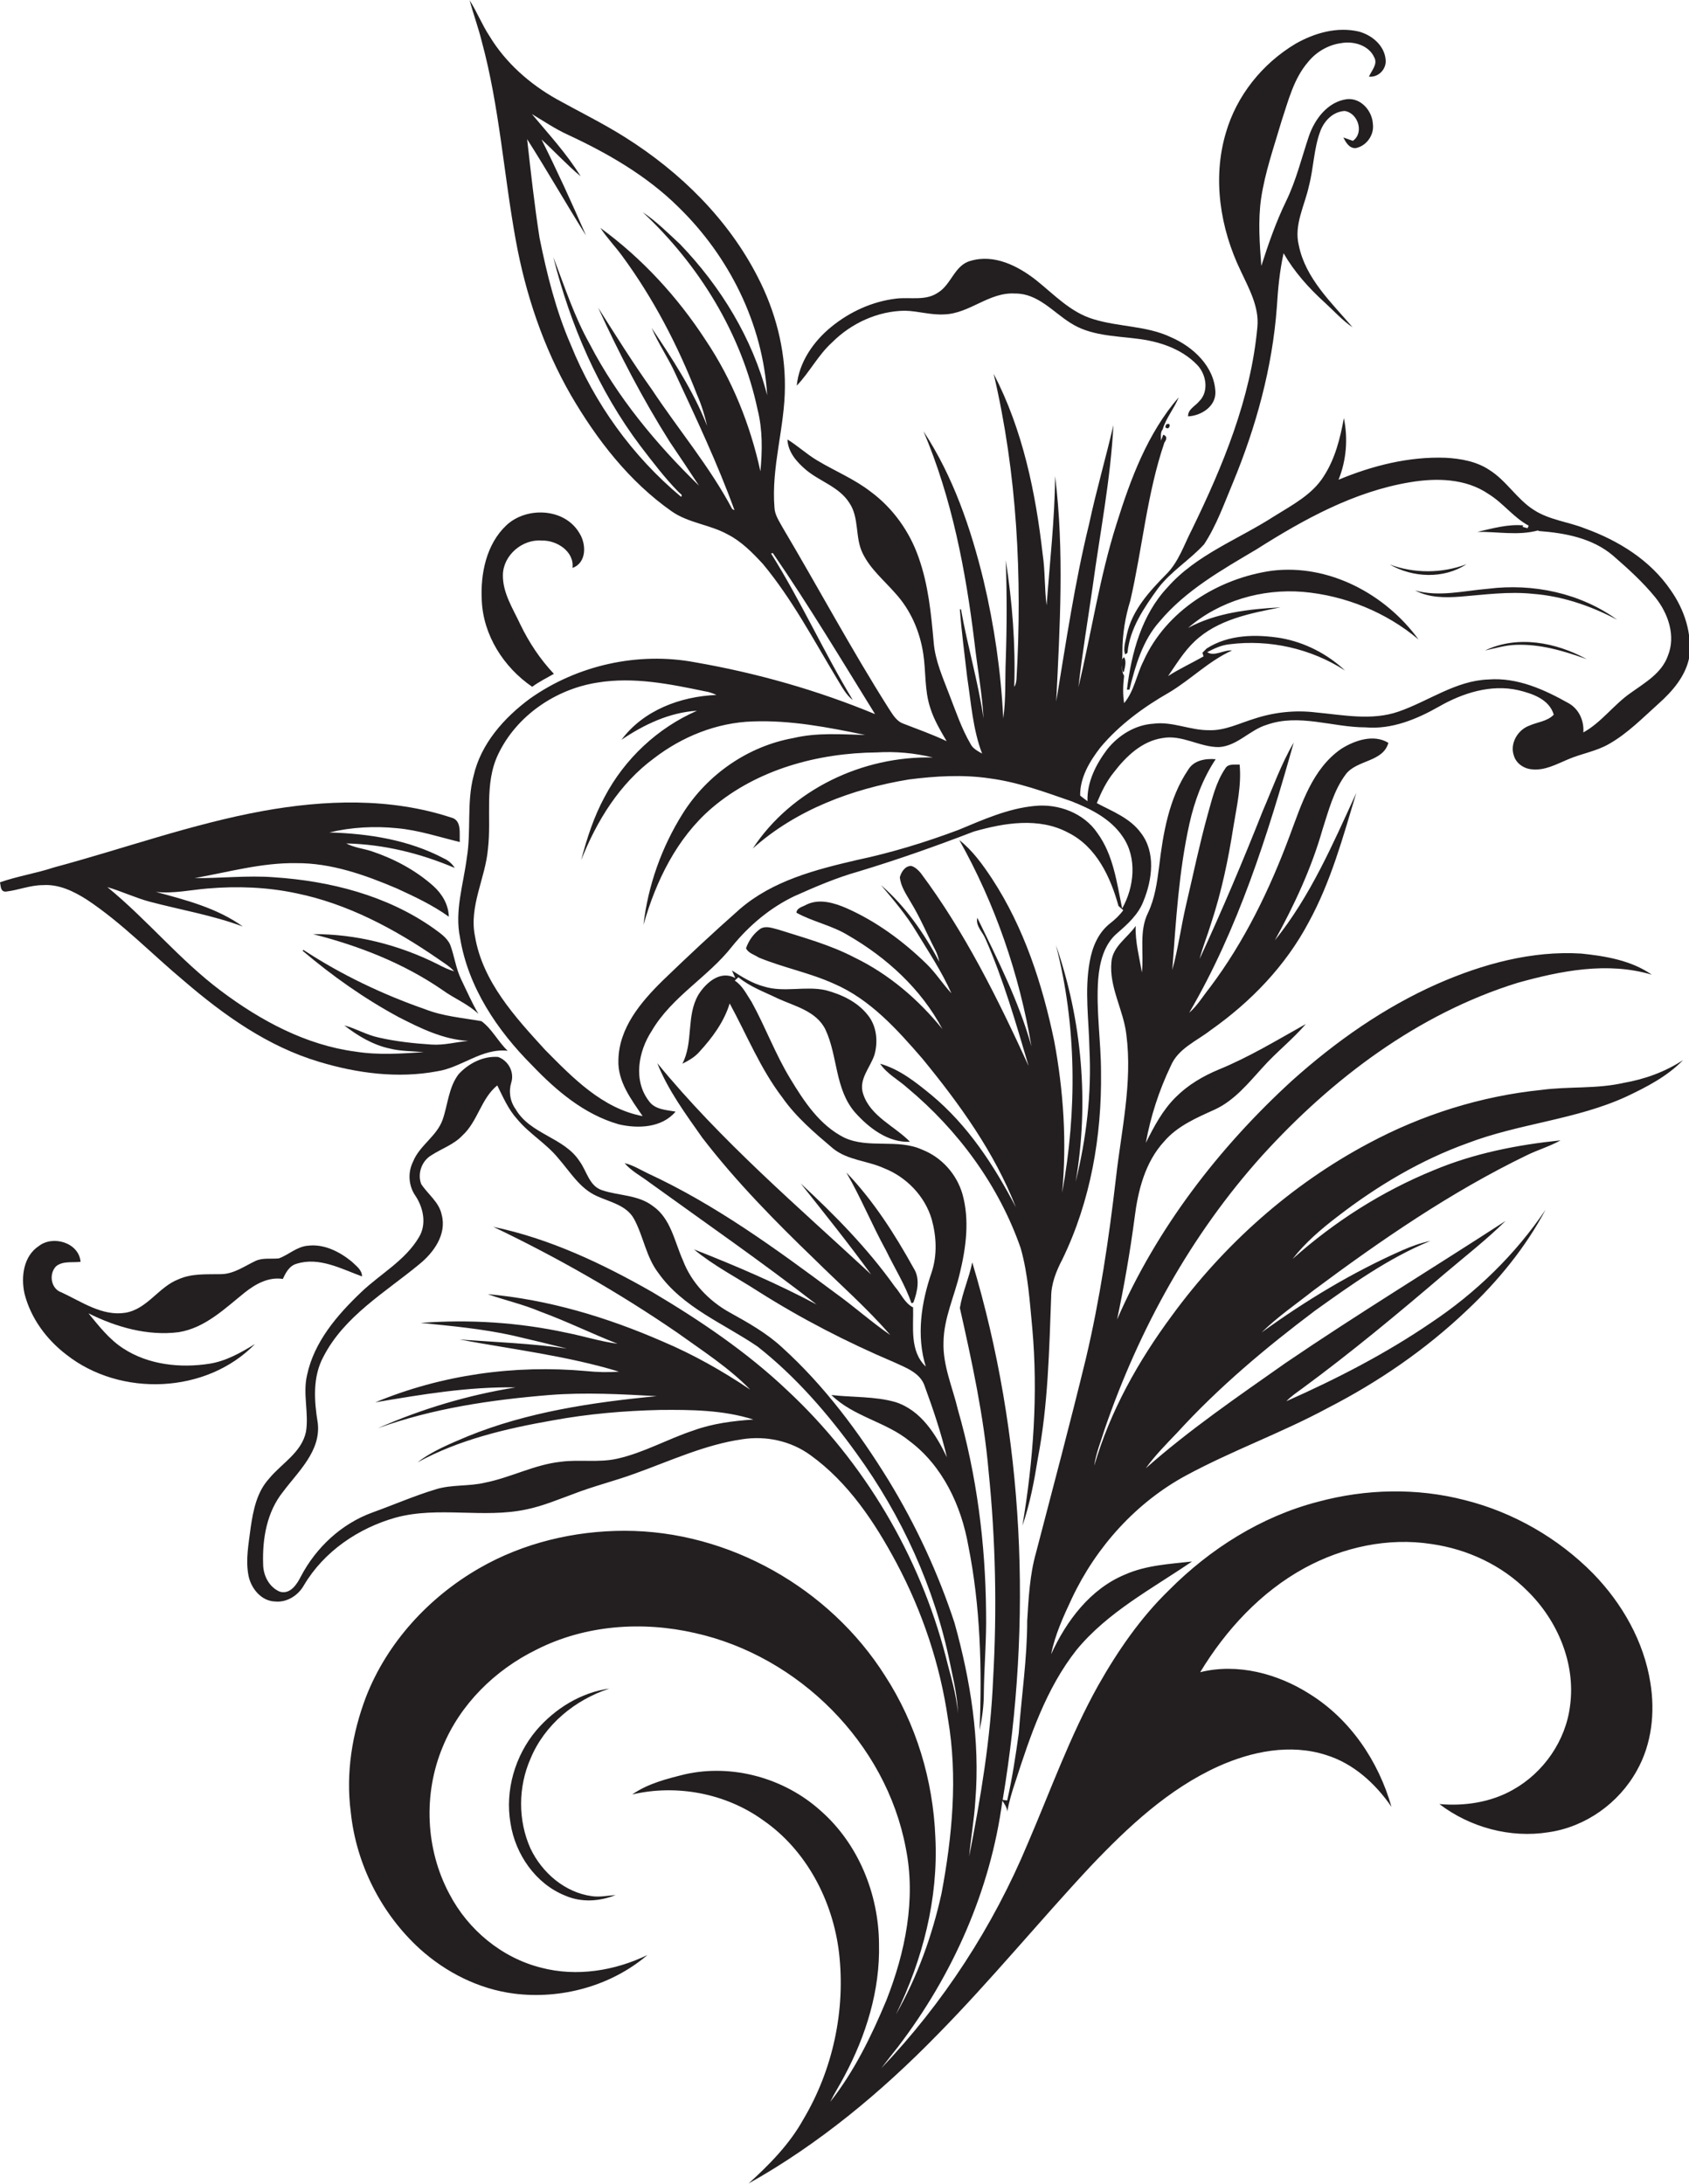 <?xml version="1.0" encoding="utf-8"?>
<!-- Generator: Adobe Illustrator 19.2.0, SVG Export Plug-In . SVG Version: 6.00 Build 0)  -->
<svg version="1.1" id="Layer_1" xmlns="http://www.w3.org/2000/svg" xmlns:xlink="http://www.w3.org/1999/xlink" x="0px" y="0px"
	 viewBox="0 0 599.5 775.2" style="enable-background:new 0 0 599.5 775.2;" xml:space="preserve">
<style type="text/css">
	.st0{fill:#231F20;}
</style>
<g>
	<path class="st0" d="M593,209.5c-7.2-10.6-18.5-17.6-30.4-21.9c-6-2.4-12.7-3-18.2-6.6c-6-3.8-9.7-10.4-15.8-14.2
		c-4.5-3-10.1-4-15.4-4.3c-13.1-0.5-26.1,2.8-38.1,7.8c2.8-6.9,3.4-14.6,1.9-21.9c-1.3,7.2-3.1,14.4-7.1,20.6
		c-4.1,6.6-11.3,10.3-17.7,14.3c-12.7,8.2-27.6,13.6-37.8,25.2c-9.2,9.8-12.8,23.3-14.4,36.3h0.9c2.1-8.6,4.7-17.5,10.7-24.2
		c9.3-11.1,22.1-18.3,34.4-25.6c16.7-10.6,34.6-20.5,54.4-23.8c9.4-1.6,19.9-1.4,28,4.2c5.2,3.2,8.8,8.3,14.2,11.2l-0.4,0.9
		c-0.5-0.1-1.4-0.4-1.8-0.5l0.3-0.5c-5.5-0.5-11,1.1-16.3,2.3c7.1-0.1,14.5,1.4,21.5-0.5l0.3,0.2c9.3,0.7,19,2.5,26.3,8.7
		c5.3,4.6,10.6,9.4,15,14.8c4.6,5.7,7.4,13.7,4.5,20.8c-2.2,6.2-8.1,9.5-13.1,13.1c-6.1,4.2-10.4,10.5-16.9,14.1
		c0.3-4.1-1.5-8.2-5.1-10.3c-8.7-4.9-18.3-9.3-28.6-8.5c-11.6,0.4-21.2,7.7-31.9,11.4c-9.5,3.3-19.6,1.2-29.3,0.3
		c-7.3-0.9-14.8-0.1-21.8,2.2c-5.3,1.6-10.5,4.3-16.1,4.1c-6.7,0.1-13.1-3.2-19.8-2.3c-6.5,0.4-12.4,4.1-16.4,9.1
		c-4,5.3-7.2,11.6-7,18.4c-0.9-0.7-1.8-1.3-2.6-2c-0.1-6.4,3.4-12.2,7.2-17.1c6.7-8,15.3-14.3,24.4-19.5
		c7.7-4.6,14.1-11.2,22.3-14.9c-2.9-0.3-6.3,2.3-8.8,0.6c2.5-1.3,5-2.5,7.9-2.8c14.2-1.8,28.9,1.5,41,9.3
		c-6.3-5.9-14.3-10-22.8-11.5c-8.8-1.4-18.5-1.3-26.3,3.7c-0.4,0.4-1.1,1.1-1.5,1.5c0.1,0.3,0.3,1,0.4,1.3c-4.2,2.4-8.6,4.4-12.6,7
		c2.9-4.2,5.6-8.7,9.4-12.3c8.2-7.8,19.8-10,30.5-12.1c-11.2,0.6-22.8,1.9-32.8,7.3c11.1-9.6,26.2-14,40.8-12.8
		c14.9,1.3,29.5,7.2,41,16.9c-11.8-16.2-31.9-26.9-52.1-24.4c-19,2.7-37.5,14.2-45.5,32c-2.5,4.9-3.3,10.7-6.9,15
		c-0.5-3.2-0.4-6.5,0-9.7c-1.5-2.6-0.5-5.8-0.6-8.7c0-6.1,1-12.2,2.8-18c4.3-18.6,5.9-37.9,12.1-56.1c1-1.4,0.9-2.3-0.4-2.8
		c-0.2,0.5-0.6,1.6-0.8,2.1c0-1.4-0.3-2.9,0.6-4c1.2-4.1,4.1-7.4,5.7-11.4c-11.1,12.8-17.1,29-22.1,45c-6,18.9-8.9,38.6-13.5,57.9
		c1.3-11.8,3.3-23.6,5-35.4c2.6-19.2,6.4-38.2,7.4-57.6c-2.7,11.7-6.1,23.3-8.6,35c-5.1,20.8-8.2,42-11.7,63.1
		c1.3-26.6,2.9-53.5-0.4-80c-0.1,15.3-1.9,30.6-3,45.9c-0.8-6-0.5-12.1-1.4-18.1c-2.5-22-7.1-44.3-17.4-64.1
		c8.3,35.4,10.2,72.1,8.1,108.4c-0.1,0.9-0.2,1.9-0.8,2.7c0.5-15-0.7-30.1-3-44.9c0.4,11.7,0.4,23.4,0,35.1c-0.3,7,0.1,14.1-0.9,21
		c-0.8-16.5-3.2-33-7-49c-4.5-18.5-10.8-36.9-21.3-52.9c10.1,23.8,15,49.5,18.1,75c1,9,2.7,17.8,3.2,26.9c-1.9-13-5.7-25.7-8-38.7
		h-0.4c0.6,8.1,1.7,16.1,2.6,24.1c1.4,9.1,2,18.5,5.3,27.1c-1.6-0.9-3.3-1.8-4.1-3.4c-3.2-5.5-5.2-11.5-7.5-17.4
		c-2.3-6.1-5.1-12.2-5.6-18.8c-0.9-10.1-1.9-20.3-5.3-29.9c-3.2-9.3-9.2-17.7-17.1-23.5c-5.8-4.5-12.7-7.3-19-11.1
		c-3.7-2.2-6.9-5.2-10.5-7.4c0.2,4.5,3.3,8,6.6,10.8c4.9,4.1,11.7,6,15.3,11.6c3.7,5.3,2,12.4,4.8,18c2.7,5.6,7.6,9.6,11.6,14.2
		c5.4,5.9,8.7,13.5,9.9,21.4c1,6.4,0.4,13,2.5,19.3c1.3,4.2,3.6,8,5.8,11.8c-5-2.4-10.2-4.2-15.3-6.2c-2.6-0.9-3.9-3.4-5.3-5.5
		c-13.3-21-25-42.9-37.7-64.3c-1.2-2.2-2.7-4.4-2.8-6.9c-1.2-14.5,3.7-28.6,3.7-43c0.1-13.4-3.4-26.7-9.5-38.6
		c-10.5-20.7-27.6-37.5-47.1-49.8c-7.9-5-16.3-9.1-24.4-13.6c-9.6-5.4-18.1-12.9-23.8-22.3c-2.7-4.1-4.5-8.7-7.1-12.8
		c1.3,4.9,3.1,9.7,4.3,14.6c6.3,23.2,7.8,47.2,12.1,70.7c3.5,19.2,9.8,37.9,19.5,54.8c9.2,15.8,20.7,30.7,35.8,41.3
		c6,4.2,13.6,4.7,19.9,8.2c4.9,2.5,8.8,6.5,12.5,10.5c10.3,12.4,17.9,26.8,26.2,40.6c1.7,2.7,3.1,5.7,5.7,7.7
		c-10.3-17-18.4-35.1-29-52l0.6-0.2c12.8,18.6,24.4,38,36.3,57.2c-20.5-8.5-42-14.6-63.9-18.4c-20.2-3.8-41.8,1-58.6,12.9
		c-9.2,6.8-17.4,16-20,27.4c-2.5,9.5-0.8,19.4-2.4,29.1c-1.2,9.4-4.4,18.9-2.4,28.4c2.9,17.6,13.2,32.9,25.6,45.3
		c8.6,9,18.5,17.4,30.7,20.9c6.8,1.6,15.3,1.3,20.2-4.5c-3.3-0.6-7.4-0.7-9.5-3.8c-5.6-7.3-3.7-17.6,1-24.8
		c7.1-12.2,20.1-19.2,28.6-30.1c6-7.4,13.5-13.7,22.1-17.8c7.4-3.3,14.8-6.5,22.6-8.7c13.9-4.2,27.5-9,41-14.2
		c10.8-3.1,23.2-5.2,33.6,0.4c10,5,15,15.8,17.8,26c0.4,0.4,1.3,1.1,1.7,1.5c-1.3,1.8-2.9,3.3-4.7,4.7c-4.2,3.3-6.3,8.4-7.2,13.5
		c-1.9,10.3-0.3,20.8-0.1,31.1c0.8,15.8-1.1,31.7-4.9,47.1c4.8-28,2.3-57.2-7-84c7.4,28.6,7.5,58.9,2.2,87.9
		c1.7-17.9,0.5-36.1-2.8-53.8c-4.2-20.2-10.7-40.3-22.1-57.7c-3.3-5-6.9-10-11.6-13.7c12.7,22.6,21.3,47.6,25.6,73.2
		c-4.5-16-12-30.8-19.2-45.6c-0.7,2.9,1.9,5,2.9,7.5c6.4,14.5,10.8,29.9,15.3,45.1c-10.9-23.8-22.6-47.5-38.3-68.5
		c-0.9-1.1-2-2.1-3.3-2.5c-2.2-0.1-3.6,2.1-4.1,4c0.3,3.3,2.3,6.1,3.9,8.9c3.3,5.4,5.7,11.2,8.6,16.8c0.7,1.3,1.2,2.8,1.5,4.3
		c-5.4-10.1-12-19.7-20.7-27.2c4.5,5.3,9,10.6,12.6,16.6c4.3,7.1,9,14.1,12.4,21.8c-3.1-3.3-5.5-7.2-8.8-10.4
		c-8.3-8.1-17.8-15.1-28.4-19.8c-4.4-1.9-9.6-3.5-14.2-1.3c-1.3,0.8-3.5,1.1-3.6,2.9c5.8,3.2,12.6,4.5,18.3,8
		c13.7,7.9,26,19.1,33.5,33.3c-8.5-10.5-19-19.5-31.2-25.4c-8.6-4.5-17.9-7-27-9.9c-2.1-0.5-4.4-1.5-6.4-0.3
		c-2.4,1.7-4.1,4.1-5.1,6.9c0.7,1.7,3,2.3,4.5,3.3c8.7,3.6,18.1,5.4,26.7,9.3c12.8,5.5,22.4,16.2,31.4,26.6
		c13.2,16.1,25.6,33.3,33.2,52.8c-7.7-14.8-17-29.1-30-39.9c-5.5-4.5-11.2-9.1-18.2-11.1c2.5,3.7,6.5,5.7,9.7,8.6
		c18,15,32.5,34.7,40.2,56.9c2.6,9.2,3.2,18.9,4.1,28.3c2.1,23.4,0.4,47-3.5,70.2c2.7-7.8,4.2-15.9,5.5-24c3.6-18.8,4-38.1,4.7-57.1
		c0-4.8,1.8-9.3,4-13.5c10-20.6,14-43.7,13.7-66.4c0-11-1.8-22-1-33c0.5-5.9,2-12.3,6.7-16.3c3.8-3.3,7.6-6.7,9.4-11.5
		c3.1-7.6,4.4-17.3-1-24.2c-3.8-5.2-10.1-7.6-15.6-10.5c1.6-3.9,3.4-7.7,6.1-11c4.3-5.6,9.9-11,17.2-12.1c7-1.3,13.3,3.3,20.1,3.2
		c6.5-0.4,10.9-6.1,16.9-7.9c11.5-4.1,23.4,0.9,35.1,0.9c9.3,0.8,18.2-2.9,26.1-7.4c8.4-4.8,18.4-8,28.1-5.8c5,1.2,11,3.2,12.6,8.7
		c-2.3,2.4-5.8,2.6-8.7,3.9c-4.1,1.5-6.9,6.3-5.5,10.5c0.8,2.9,3.6,4.8,6.5,5c4.6,0.5,8.8-1.9,12.9-3.6c4.7-2,9.9-2.8,14.4-5.4
		c6.7-3.8,12-9.3,17.7-14.4c4.8-4.3,9.3-9.5,10.7-15.9C600.8,225,597.8,216.3,593,209.5z M268.9,145.4c1.8,7.1,1.7,14.6,1,21.9
		c-3.6-16.5-10-32.5-19.4-46.5c-10-15.4-22.6-29.1-37.4-39.9c2.3,3.5,5.2,6.5,7.7,9.9c11.1,15.1,19.8,31.8,26.6,49.3
		c1.6,3.6,2.7,7.3,3.6,11.1c-4.9-12.5-12.3-23.7-19.7-34.8c2.4,5.7,6,10.8,8.5,16.4c7.4,15.9,14.9,31.8,20.9,48.3
		c-0.2-0.1-0.6-0.3-0.8-0.4c-8-15.1-19.1-28.2-28.5-42.4c-6.7-9.4-12.9-19.3-19.1-29.1c7.5,16.4,15.8,32.4,25.4,47.6
		c3.5,5.2,7,10.4,10.4,15.6c-15.2-14.8-29-31.4-38.8-50.3c-5.5-9.8-8.9-20.4-12.9-30.8c6,24,16,47.2,30.9,67
		c4.3,5.6,8.6,11.3,13.5,16.3c0.3,0.3,0.9,0.8,1.2,1.1l-0.2,0.7c-17.3-14.4-30.8-33.2-39.2-54c-5.3-12.2-8.5-25.1-11.1-38
		c-1.8-11.6-3.1-23.3-4.4-35c7.2,11.3,13.8,22.9,20.9,34.2c-5-11.5-10.2-22.9-15.8-34.1c4.7,4.3,9,9,13.9,13.1
		c-4.9-8-11.3-14.9-17.3-22.1c4.2,2.5,8.3,5.3,12.7,7.3c14.2,6.6,28.1,14.6,39.3,25.7c18,17.5,30,41.5,31.5,66.8
		c-5.2-20.2-16.5-38.6-30.9-53.6c-4.3-4-8.4-8.1-13.3-11.4C248.2,94.1,263.2,118.5,268.9,145.4z M398.5,297
		c5.2,7.5,4.1,17.9-0.2,25.5c-1.9-9.2-3.1-19-8.8-26.8c-4.8-7.1-13.9-10.5-22.3-9.6c-9.5,0.9-18.3,4.9-27,8.5
		c-11.7,4.4-23.8,8.1-36.1,10.7c-14.6,3.4-29.8,7.3-41.5,17.4c-9.4,8.3-18.5,16.8-27.5,25.5c-7.7,7.6-15.4,16.7-15.6,28.1
		c-0.3,7.6,4.5,13.9,8.6,19.9c-14.3-2.7-24.8-13.6-34.6-23.5c-10.6-11.6-22.2-24.2-24.9-40.3c-2.2-10.7,3.7-20.6,4.6-31.1
		c1.3-11.1-1.4-23,3.6-33.5c6.5-13.7,20.4-23.2,35.3-25.5c12.8-2.1,25.6,0.5,38.1,3.1c1.4,0.2,2.8,0.7,4.1,1.3
		c-12.7,0.5-25.9,5.4-33.7,15.9c8-5.4,17-9.7,26.8-10.3c-14,6.1-25.7,17.1-32.8,30.6c-3.8,7-6.3,14.7-8.3,22.4
		c5.5-13.9,13.6-27.1,25.8-36.1c10-7.7,22.3-12.7,35.1-13.1c13.5-0.5,26.8,2.1,39.9,4.8c-8.5-0.2-17.1-0.9-25.5,1.1
		c-16.1,2.9-30.5,12.9-39.2,26.7c-7.5,11.9-12.4,25.6-14,39.6c4.4-15.5,11.8-30.8,24.3-41.5c16.1-13.7,37.6-19.5,58.5-19.7
		c6.7-0.4,13.4,0.2,19.9,1.8c-24.8-0.6-50.1,11.3-63.9,32.3c15.3-13.7,35.3-21.2,55.4-24.5c9.4-1.2,19.1-1.8,28.6-0.4
		c10,1.3,19.5,4.8,29,8.1C387.1,287.1,394.2,290.6,398.5,297z"/>
	<path class="st0" d="M446.3,116.1c-2.3,25.3-12.2,49.2-23.2,71.8c-2.8,5.4-4.7,11.5-9.1,15.9c-6,6.1-12.1,12.7-14,21.3
		c-0.4,2.3-1.5,5.2-0.6,7.2c0.2-0.1,0.6-0.4,0.8-0.6c0.8-8.6,5.9-16,10.8-22.8c4.6-6.1,11.3-10.1,16.4-15.7
		c4.4-6.7,7.1-14.4,10.2-21.8c8.2-19.8,14-40.8,15.6-62.3c0.4-6.5,1-12.9,2.4-19.2c3.8,6.6,8.9,12.3,14.5,17.4c3.3,3,6.3,6.4,10,8.9
		c-7.5-8.8-16.7-17.3-19.1-29.1c-1.8-7.3,2.1-14.1,3.6-21.1c1.7-6.5,1.7-13.3,4.1-19.6c1.4-3.6,4.5-6.8,8.6-7
		c4.7,0.7,7,7.7,2.9,10.6c-1.2-0.4-2.3-0.8-3.4-1.2c0.9,1.7,2,3.8,4.3,3.8c3.9-0.7,6.7-4.7,6.2-8.5c-0.2-4.7-4.2-9.4-9.2-8.9
		c-6.8,0.9-11.4,7-13.5,13.1c-2.6,7.7-4.5,15.7-8.1,23.1s-6.3,15.2-8.8,23c-0.6-7.9-1.2-15.9-0.1-23.8c1.4-9.5,4.6-18.5,7.3-27.7
		c2.4-7.2,4.3-15,9.4-20.9c2.9-3.6,7.2-6.1,11.8-6.7c4.4-0.8,9.8,0.8,11.7,5.1c1.3,2.4-1,4.7-1.9,6.8c3.4,0.4,6.4-2.8,5.9-6.2
		c-0.5-5-5-8.6-9.5-9.8c-7.7-1.8-15.7,0.5-22.4,4.3c-11.9,7.1-21,18.5-24.8,31.7c-4.8,16.2-2,33.9,5.3,49
		C443.3,102.4,447,109,446.3,116.1z"/>
	<path class="st0" d="M295.4,121.5c6.8-6.8,16.2-11.1,25.8-11.2c4.7,0.1,9.2,1.6,14,1.3c9-0.3,15.9-8,25.1-7.4
		c8-0.1,13.4,6.5,19.6,10.4c6.9,4.5,15.4,4.6,23.4,5.6c7.9,0.9,16,3.5,21.6,9.3c3.3,3.4,4.3,9.5,0.7,13c-1.4,1.7-4,2.8-3.9,5.3
		c4.6-0.2,9.9-3.5,9.7-8.7c-0.4-9-7.9-16-15.8-19.4c-8.6-4.1-18.5-3.6-27.5-6.4c-8.1-2.4-14-8.8-20.4-13.9c-6.4-5-14.8-9.3-23.2-6.8
		c-5.7,1.5-6.8,8.4-11.6,11.3c-4.4,3-9.9,1.5-14.8,2.1c-8.5,1-16.5,4.7-23,10c-6.4,5.2-11.5,12.6-12.3,20.9
		C287.4,132.1,290.4,126,295.4,121.5z"/>
	<path class="st0" d="M413.9,150.7l-0.3,0.9C415.1,153.3,416.1,149.5,413.9,150.7z"/>
	<path class="st0" d="M205.5,189c-5.3-8.7-18.7-9.2-25.8-2.5s-9.2,17.2-8.7,26.6c0.5,12.4,7.8,23.8,17.9,30.7
		c2.4-1.8,5.1-3.1,7.7-4.6c-4.9-5.2-8.8-11.1-11.9-17.5c-2.6-5.6-6.3-11.2-6.2-17.6c0.1-7,6.9-12.8,13.8-12.2
		c5.2-0.2,11.6,3.8,10.9,9.7C208.3,199.8,208.2,193,205.5,189z"/>
	<path class="st0" d="M528.2,209c-8.6,0.7-17.4,3-25.9,0.6c4.9,2.6,10.6,2.6,16,2.2c8.6-0.7,17.2-1.9,25.8-1
		c10.5,0.8,20.6,4.3,29.9,9.2C560.9,210.5,544.1,207,528.2,209z"/>
	<path class="st0" d="M474.8,431.8c14-10.8,29.4-20,46.1-26c18.3-7,38.4-8.3,56.3-16.5c7.2-3.4,14.6-7.2,20.2-13
		c-6.4,4.2-13.6,6.8-21.1,8.1c-9.6,2.2-19.5,1.2-29.2,2.5c-21.5,2.2-42.4,8.8-61.4,19c-27.6,14.7-51.4,36-69.8,61.2
		C404,483.2,394,501,388.4,520.3c0.6-4.5,2.4-8.7,3.7-13c12.2-35.5,30.7-69.1,55.9-97.1c24.7-27.2,55.2-50.3,90.6-61.3
		c15.4-4.3,32-7.6,47.7-2.9c-7.3-5.1-16.4-6.6-25-7.5c-17.6-1.1-35,3.7-51,10.7c-19,8.4-36.2,20.5-51.7,34.4
		c-26,23.8-48,52.4-62.1,84.8c2.5-11.9,4.6-23.9,6.2-36c1.2-9.7,3.7-19.8,10.5-27.2c4.7-5.5,11.5-8.4,17.9-11.3
		c7-3.2,11.9-9.3,17-14.9c4.9-5.5,10.7-10,15.4-15.5c-10.2,5.7-20.2,11.8-31,16.2c-5.5,2.3-10.8,5.4-15.1,9.7
		c-4.7,4.6-7.8,10.5-10.7,16.3c1.7-9.4,4.7-18.6,8.8-27.2c2.6-6.3,9.2-8.9,14.2-12.8c14.2-10,26.6-22.8,34.8-38.3
		c7.9-14.4,12.2-30.3,16.9-45.9c-8.3,18.1-16.3,36.7-28.9,52.3c6.9-12.5,13-25.6,16.9-39.3c2.2-6.8,4-14,8.4-19.8
		c4-5,13.1-4.2,15-11c-5.2-3.2-11.9-0.9-16.7,2.1c-10.3,7.1-14.1,19.6-18.3,30.8c-7.1,19.1-16.1,37.7-28.4,54
		c-2.4,3-4.4,6.4-7.3,8.9c17.4-29.8,27.8-62.9,37.1-95.9c-4.5,7.7-7.5,16.2-11,24.3c-7,17.7-14.4,35.2-22.4,52.5
		c1.1-4.3,2.8-8.4,4.1-12.7c3.7-11.2,6.1-22.7,7.9-34.3c1.2-7.3,2.9-14.6,2.2-22c-1.8,0.1-4.1-0.4-5.1,1.4c-3.4,5-4.7,11-6.3,16.6
		c-2.9,10.5-5.1,21.2-7.6,31.8c-1.8,7.7-2.8,15.5-4.9,23.1c1.3-17.4,2.3-34.9,6.1-52c1.8-8,4.7-15.9,9.3-22.8
		c-3.7-0.3-7.8,0.4-9.8,3.8c-6.8,10.1-8.9,22.6-10.3,34.5c-0.7,5.5-1.5,11.1-3.9,16.2c-3.3,6.6-1.4,14.2-2.2,21.2
		c-0.9-5.5-2.4-10.9-2.2-16.5c-2.9,4.2-8.1,7.2-8.6,12.7c-0.9,9,4.3,17.1,5.3,25.9c2.2,17.1-1.8,34-3.7,50.9
		c-2.5,21.5-5.7,43.1-10.7,64.2c-5.6,23-11.7,45.9-17.7,68.9c-2.2,7.8-2.6,16-3.1,24c0,13.4-2,26.6-3,40c-1.1,8-2.3,15.9-4.1,23.8
		c-0.4,0-1.2-0.1-1.6-0.2c10.6-63.3,7.7-129.2-10.8-190.8c-1.1,5.5-3.5,10.7-4.4,16.2c4.3,19.1,8.5,38.4,10.2,58
		c2.5,24.5,3,49.2,1.6,73.8c-0.9,21.2-4.4,42.1-8.5,62.9c0.6-6.6,1.8-13.2,2.2-19.9c1.7-21.2-1.7-42.6-7.4-63
		c-5.8-17.7-13.7-34.7-23.4-50.6c-10.6-17.2-22.8-33.6-37.8-47.2c-5.5-5.1-12.1-8.8-18.6-12.4c-7.4-4.1-13.6-10.6-16.6-18.5
		c-3-6.7-4.3-14.9-10.7-19.3c-5.2-4-12.1-3.6-18-5.6c-4.6-1.5-5.4-6.8-8-10.3c-5.5-8.5-17.5-9.5-22.7-18.5c-2-2.8-2.5-6.3-1.5-9.5
		c1.1-3.7-1.1-7.7-4.7-9c-5.3-0.4-10.5,2.3-14,6.1c-3.6,4.7-3.8,10.8-5.7,16.2c-2.1,5.9-8.2,9.1-10.5,14.9c-1.9,3.8-1.6,8.5,0.8,12
		c2.9,4.3,4.1,10.2,1.3,14.8c-4.9,8.3-13.7,13-20.5,19.5c-8.5,8.1-16.7,17.6-19.2,29.4c-1.6,6.7,0.7,13.5-0.4,20.2
		c-1.6,7.4-8.7,11.2-13.1,16.6c-4.3,4.7-5.6,11.1-6.5,17.2c-0.7,5.7-1.9,11.5-0.8,17.2c0.9,4.6,4.6,9.1,9.5,9.2
		c4.2,0.4,8.2-2.2,10.2-5.8c7.1-12,19.4-20.3,32.6-24c15.2-4.1,31.1,0.4,46.4-2.9c5.8-1.2,11.2-3.5,16.7-5.5
		c7.2-2.8,14.7-4.6,22-7.3c12.5-4.5,24.7-10.2,37.9-12.1c8.4-1.3,17.2,0.6,24.1,5.6c13.5,9.7,22.9,23.9,30.6,38.3
		c9.2,17.3,15.5,36.1,18.3,55.5c3.5,20.5,1.5,41.5-2.3,61.8c-3.3,15-8.6,29.7-16.2,43c9.5-19.5,15.1-41.1,14-62.9
		c-0.8-20.3-6.8-40.3-17.9-57.4c-19.7-31.1-55.5-51.4-92.4-51.4c-17.9,0-36,4.3-51.6,13.3c-17.9,10.3-32.7,26.4-40.2,45.7
		c-4.9,12.9-7.2,27-5.4,40.8c1.9,18.5,10.8,36.1,24.5,48.6c9.3,8.4,21,14.3,33.5,15.9c16.7,2.1,34.4-2.7,47.3-13.7
		c-11.6,5.6-25.1,7.8-37.7,4.5c-14-3.5-26-13.5-32.6-26.2c-8.5-15.9-9.3-35.5-2.4-52.1c6.2-15.2,18.6-27.4,33.3-34.6
		c17.3-8.8,37.6-10.2,56.3-5.9c36.8,8.2,67.8,39.1,74.8,76.3c3.7,18.2-0.2,37.1-6.9,54.1c-5.3,12.7-11.4,25.2-19.9,36
		c1.5-3.1,3.4-6,5-9.1c7.7-14.4,12.7-30.5,12.3-46.9c-0.1-17.7-7.3-35.6-20.8-47.4c-12.8-11.5-31.1-16.6-47.9-12.9
		c-6.5,1.6-13.3,3.3-18.9,7.2c15.8-3.7,33.2-0.4,46.4,9.1c15.4,10.6,24.8,28.6,27,47c2.4,20.5-2.2,41.7-12.7,59.3
		c-4.9,8.8-12,16-19.4,22.7c25-14,47.2-32.5,67.1-52.9c18.9-19.2,36-40.1,54.3-59.7c13.3-14,27.7-27.5,45.4-35.5
		c11.8-5.3,25.5-8.1,38.2-4c9.7,3,17.5,10.1,23.2,18.4c-4.6-16.2-14.6-31.1-29.1-40.1c-11.3-7.2-25.6-11-38.8-7.7
		c9.1-15,21.5-28.5,37.1-37c13.6-7.4,29.6-10.9,45-8.5c12.7,1.8,25,7.5,34.1,16.7c10.6,10.4,17.1,25.6,15.1,40.6
		c-1.5,12.5-9.4,23.9-20.4,30c-7.8,4.4-17.1,5.8-26,5c10.9,8.3,25.2,12.2,38.8,10c13.1-1.9,24.9-10.3,31.3-21.9
		c5.3-9.4,6.5-20.6,4.8-31.1c-2.3-14.7-10-28.2-20.3-38.8c-12.4-12.6-28.4-21.8-45.6-26.1c-17-4.4-35.1-4-52.1,0.6
		c-20.1,5.2-38.3,16.7-52.9,31.4c-10.1,9.8-18.2,21.6-25.1,33.8c-10,17.9-16.9,37.3-25,56.1c-12.3,29.5-30,56.7-52,79.8
		c2-2.6,4-5.2,6-7.7c19.4-25.4,32.8-55.6,37-87.3c0.7,1.2,1.7,2.4,1.7,3.9c0.7-3.6,1.7-7.1,2.9-10.6c5.3-16.4,10.9-33.1,21.7-46.8
		c11.1-13.5,26.8-21.7,41-31.4c-8,0.9-16.2,1.3-23.7,4.6c-12.4,5.1-20.9,16.5-26.3,28.3c1.4-7,4.4-13.5,7.4-19.9
		c8.6-18.2,22.8-34,40.6-43.6c16.3-8.8,33.9-15.1,50.2-23.9c17.9-9.2,34.7-20.7,49.3-34.6c11.1-10.4,20.9-22.4,28-35.8
		c-10.7,15.9-24.7,29.5-40.6,40.1c-16.1,11-33.6,20-51.4,27.9c1.7-1.8,3.7-3.1,5.6-4.5c17.4-12.8,34-26.6,50.5-40.7
		c7.3-6.2,14.9-12.1,21.7-18.8c-26,16.9-52.5,33-78.2,50.5c-16.9,11.9-34,23.6-49.5,37.3c3.3-4.6,7.3-8.6,11.2-12.7
		c14.7-16.1,31.4-30.1,48.8-43.2c13-9.3,26.1-18.7,41-24.8c-3.4,0.7-6.7,1.9-9.9,3.3c-17.7,7.8-34.4,17.9-50,29.2
		c5.7-5.6,12.3-10.1,18.5-15c23.9-17.8,48.6-34.8,75.4-47.8c4-2,8.3-3.2,12.2-5.4c-15.4,1.6-30.7,4.6-45,10.6
		c-18.4,7.5-35.3,18.3-50.1,31.5C463.2,441.2,468.9,436.3,474.8,431.8z M335.7,588.1c-9.3-35.9-29-69.1-56.1-94.4
		c-14.4-13.7-31-24.9-48-35c-17.7-10.1-36.4-19-56.5-23.2c22.6,10.8,44.5,23.3,65.2,37.5c8.9,6.4,18.3,12.4,26,20.3
		c-9.8-6.6-20.2-12.5-31.1-17.1c-19.7-8.6-40.6-14.9-62.1-16.8c6.2,2.2,12.6,3.6,18.7,6.2c9.3,3.4,18.2,7.8,27.4,11.4
		c-6.1-0.8-12-2.7-18.1-3.9c-17-3.7-34.5-4.8-51.8-3.5c11,1.1,22,2.1,32.8,4.5c6.4,1.5,12.7,3,19.1,4.6c-12.6-1.8-25.4-2.3-38.1-3.2
		c18.9,3.5,38.2,5.8,56.6,11.4c-3.8,0.3-7.7,0.2-11.6-0.2c-25.4-2.3-51.3,1.3-74.9,11.1c16.5-2.8,33.1-5.6,49.8-5.3
		c-16.8,2.7-33.3,7.6-48.9,14.5c19.6-7.1,40.3-10.1,60.9-11.8c12.7-1,25.4-0.3,38.1,0.4c-22.8,2.2-45.9,5.6-67.2,14.3
		c-6.1,2.6-12.4,5.1-17.7,9.2c14.8-8.1,31.5-12,48-14.9c12.5-2.3,25.3-3.4,38-3.7c11.1-0.1,22.5,0,33.2,3.4
		c-7.2,0.5-14.5,1.4-21.3,3.9c-9.1,3-17.6,7.9-27,10c-6.6,1.5-13.5,0.2-20.1,1.1c-9.3,1-17.7,5.6-26.8,7.4
		c-5.8,1.4-11.9,0.6-17.6,2.4c-7.6,2.3-14.9,5.5-22.4,8.2c-11,4-20,12.4-25.4,22.7c-1.4,2.8-3.8,6.5-7.5,5.4
		c-3.8-1.6-5.9-5.8-5.9-9.8c-0.3-9,1.3-18.5,7.1-25.7c5.4-7.2,13.4-14.4,12.3-24.3c-1.3-7.9-1.9-16.4,2-23.6
		c7.4-14.4,21.9-22.8,34-32.8c5.1-4.1,9.8-10.6,8-17.5c-0.9-4.6-4.9-7.3-7.3-11c-1.4-3.7,0.2-8.2,3.6-10.2c3.7-2.4,8-3.8,11-7
		c5.5-5,6.6-13.1,12.4-17.8c2.1,4.2,3.9,8.5,7.1,12c4.3,5.2,10.3,8.6,14.6,13.9c4.2,4.8,7.6,10.7,13.7,13.4c4.6,2.1,10.4,3.2,13.1,8
		c3.4,6.2,4.3,13.6,8.7,19.3c8.7,12.3,23.2,17.9,35.2,26.1c13.6,10.7,25,23.9,35.1,37.9c16.1,22.2,27.7,47.6,33.2,74.5
		c1.2,5.9,2.7,11.8,2.8,17.9C339.5,601.2,337.3,594.7,335.7,588.1z"/>
	<path class="st0" d="M30.9,319.4c12.5,8.3,22.9,19.2,34.4,28.8c14.2,12.2,29.8,23.3,47.9,28.7c13.5,4.1,28,6,41.9,3.4
		c8.7-1.3,15.9-8.3,25.1-7.3c-3.4-3.2-5.5-7.7-9.3-10.5c-6.7-1.2-13.5-1.7-19.9-4.2c-15.2-5.3-29.9-12.3-43.3-21.1l-0.3,0.3
		c10.5,8.9,21.8,16.9,34,23.5c7.8,4,15.9,8,24.8,8.5c-4.4,0.4-8.6,1.6-13,1.3c-6.3-0.4-12.7-1.1-18.8-2.5c-4.3-0.9-8-3.2-12.2-4.3
		c4.8,3.7,10.1,6.9,16.1,8.2c3.9,1,8,0.9,12.1,1.3c-8,0.5-16.2,1.1-24.2-0.2c-17.6-2.3-33.7-11-47.7-21.5
		c-14.7-11-26.2-25.3-40.4-36.9c5.1,1.5,9.9,3.8,15.1,5.2c11,2.9,22.3,4.8,33,8.8c-9.2-6.6-20.2-9.4-30.9-12.3
		c6.2,0.7,12.3-0.7,18.4-1.2c10.5-0.9,21.2-0.5,31.5,1.7c18.1,3.7,34.8,12.6,49.9,23c2.1,1.5,4.4,2.8,6.1,4.7
		c-2.1-0.6-4.1-1.6-6-2.6c-13.6-6.8-28.9-10.7-44.1-10.6c16.2,4.1,32.1,10.3,45.9,19.8c4.1,3,9,4.9,12.8,8.5
		c-2.3-3.9-4.1-8.1-6.1-12.2c-1.9-3.9-2.4-8.3-3.9-12.3c-1.2-2.7-3.8-4.3-6.1-6c-16.5-11.6-36.7-16.7-56.6-18
		c-9.3-0.7-18.6,0.4-28,0.3c11.9-2.1,23.8-5.5,36-5.3c12.5-0.1,24.5,4.2,35.8,9c6.3,2.9,12.7,5.9,18.4,10c-0.1-4.3-2.4-8.1-5.5-10.9
		c-6.3-5.6-13.8-9.6-21.8-12.3c-3-1-6.3-1.3-9.1-2.8c13.3,0.3,26.3,3.5,38.5,8.7c-0.9-1.5-2.3-2.7-3.9-3.4
		c-12.5-6.6-26.7-8.8-40.6-9.2c7.9-1.9,16.1-2.3,24.1-1.5c7.6,0.7,14.8,3.1,22.2,4.9c-0.2-3,0.8-7.8-3.1-8.7
		c-21.6-7.1-44.8-6.3-66.9-2.3c-25.2,4.6-49.4,13.4-74,20C12.9,310,6.3,311,0,313.2c0.3,1.3,0.1,3.4,2.1,3.3
		c4.4-0.5,8.6-2.3,13.1-2.3C20.9,313.8,26.2,316.4,30.9,319.4z"/>
	<path class="st0" d="M229.9,416.5c-2.7-1.3-5.2-2.9-8.2-3.6c2.5,2.9,5.9,4.6,8.9,6.9c19.8,14.3,40,28.3,59.3,43.3
		c-14.1-7.5-28.8-13.8-43.6-19.6c7,5.8,15.2,10,22.8,14.9c15.3,9.7,31.4,18,48.1,25.1c4.3,2,9.6,3.8,11.1,8.8c3,8.2,5.8,16.5,7.8,25
		c-3.9-8.1-9.2-16.7-18.3-19.6c-7.4-2.1-15.1-1.6-22.7-2.5c7.8,7.7,19.4,9.5,27.8,16.4c11.7,8.8,18.3,22.9,20.8,37.1
		c4.3,21.5,4.9,43.7,4,65.5c0.9-4.3,1.5-8.6,1.5-12.9c0.1-9.7,1-19.3,0.8-29c-0.2-24.3-3.3-48.6-10-71.9c-1.9-8-5.4-15.7-5.1-24
		c0.1-8.5,3.9-16.3,5.8-24.5c2.2-9.1,3.5-18.9,0.9-28.1c-2.1-7.1-7.4-13-14.3-15.7c-8.8-4-19-0.2-27.7-4.3
		c-8.7-4.4-14.2-12.8-19.1-20.9c-5.3-8.7-8.8-18.3-13.7-27.2c-1.8-2.7-3.2-5.8-6-7.6c0.4-0.4,0.8-0.8,1.3-1.2
		c4.1,3.4,9.2,5.2,13.9,7.5c6.1,2.8,13.8,4.5,17,11.1c4.4,9.4,3.3,21.1,10.5,29.4c4.9,5.5,11.8,10.8,19.5,10.4
		c-5.5-5.6-14-9-16.6-16.9c-1.8-5.2,2.5-9.4,4-14c1.3-4.7,0.8-10.2-2.4-14.1c-3.7-4.7-9.3-7.3-14.9-8.8c-7.2-1.6-14.8,0.9-21.9-1.3
		c-4.2-1.1-7.8-3.4-11.4-5.7c0.3,0.7,0.9,2,1.2,2.7c-5.3-2.9-10.4,1.6-13.1,5.9c-4.4,7.5-1.7,16.9-5.7,24.5c2.2-1.1,4.5-2.4,6.1-4.3
		c4.6-5,8.7-10.6,10.7-17.1c6.1,11.2,10.9,23.2,18.7,33.4c4.9,7,11.5,12.6,18,18.1c5.2,4.2,12.2,4.3,18.1,7
		c7.9,3.1,14.5,9.9,16.9,18.1c1.7,6.1,2,12.7,0,18.8c-3.7,10.7-5.5,22.5-2.1,33.5c-5.8-5.5-4.3-14.1-4.5-21c-3-1.5-4.3-4.9-6.5-7.4
		c-9.6-13.5-21.3-25.4-33.4-36.6c8.5,10.7,17,21.3,25,32.3c-26.1-24.2-53.3-47.4-75.9-75c3.8,9.6,10.1,18.1,16,26.5
		c12,15.6,25.8,29.6,39.9,43.2c9,8.9,18.5,17.2,26.8,26.8c-6.7-4.6-12.8-10.1-19.5-14.9C275.4,443.3,253.9,427.6,229.9,416.5z"/>
	<path class="st0" d="M324.2,462.4c1.4-3.8,2.5-8.5,0.1-12.2c-6.7-12.1-14.3-24-23.9-34c5.2,9,9.1,18.6,14.1,27.7
		c3,6.2,6.8,12.2,9,18.7L324.2,462.4z"/>
	<path class="st0" d="M74.3,484.1c-10.3,1.6-21.6,0.4-30.5-5.4c-5-3.2-8.7-8-12.4-12.5c9.8,4.9,21,8.1,32,6.7
		c9.4-1.5,16.4-8.4,23.5-14.1c3.8-3,8.4-5.6,13.5-4.8c1-2.2,2.3-4.7,4.9-5.4c8-2.5,15.8,1.8,23.2,4.5c0-2.4-2.2-3.8-3.7-5.3
		c-4.3-3.5-9.8-6.3-15.5-5.6c-3.9,0.3-6.8,3.2-10.3,4.5c-2.8,0.3-5.7-0.3-8.3,0.9c-4,1.9-7.8,4.7-12.4,4.7c-5,0.1-10.2-0.3-14.9,1.8
		c-7.1,2.7-11.1,10.6-18.9,11.9c-8.2,1.3-15.5-3.9-22.6-7.2c-3.8-1.2-4.7-6.5-2-9.3c2.5-2,5.8-1.2,8.7-1.6
		c-0.6-6.8-9.8-9.5-14.8-5.6c-5.5,3.6-6.4,11-5.1,16.9c2.2,8.7,7.8,16.3,14.9,21.7c19.2,15.1,49.7,13.9,66.9-3.8
		C85.3,480.3,80.1,483.2,74.3,484.1z"/>
	<path class="st0" d="M216.3,599.4c-10.1,1.4-19.3,7.1-25.9,14.8c-7.6,9-11.2,21.4-9.2,33c1.7,11,8.9,21.5,19.4,25.7
		c5.7,2.5,12.2,2.1,17.9-0.2c-2.8,0.2-5.6,0.8-8.4,0.4c-9.6-1.3-17.7-8.3-21.8-16.9c-4.5-10-4.4-21.9,0-31.9
		C193.3,612.2,204.1,603.4,216.3,599.4z"/>
	<path class="st0" d="M493.3,200.4c8.2,4.7,19.1,5.2,27.2-0.1C511.7,203.6,502,203.6,493.3,200.4z"/>
	<path class="st0" d="M527.1,230.9c3.7-0.8,7.3-1.9,11.1-2c8.6-0.3,17,2.2,25,5.1C552.3,228,538.7,225.4,527.1,230.9z"/>
	<path class="st0" d="M398.5,238.5h0.4c0.4-1.6,1-3.7,0.1-5.2C397.4,234.3,398.2,236.9,398.5,238.5z"/>
</g>
</svg>
